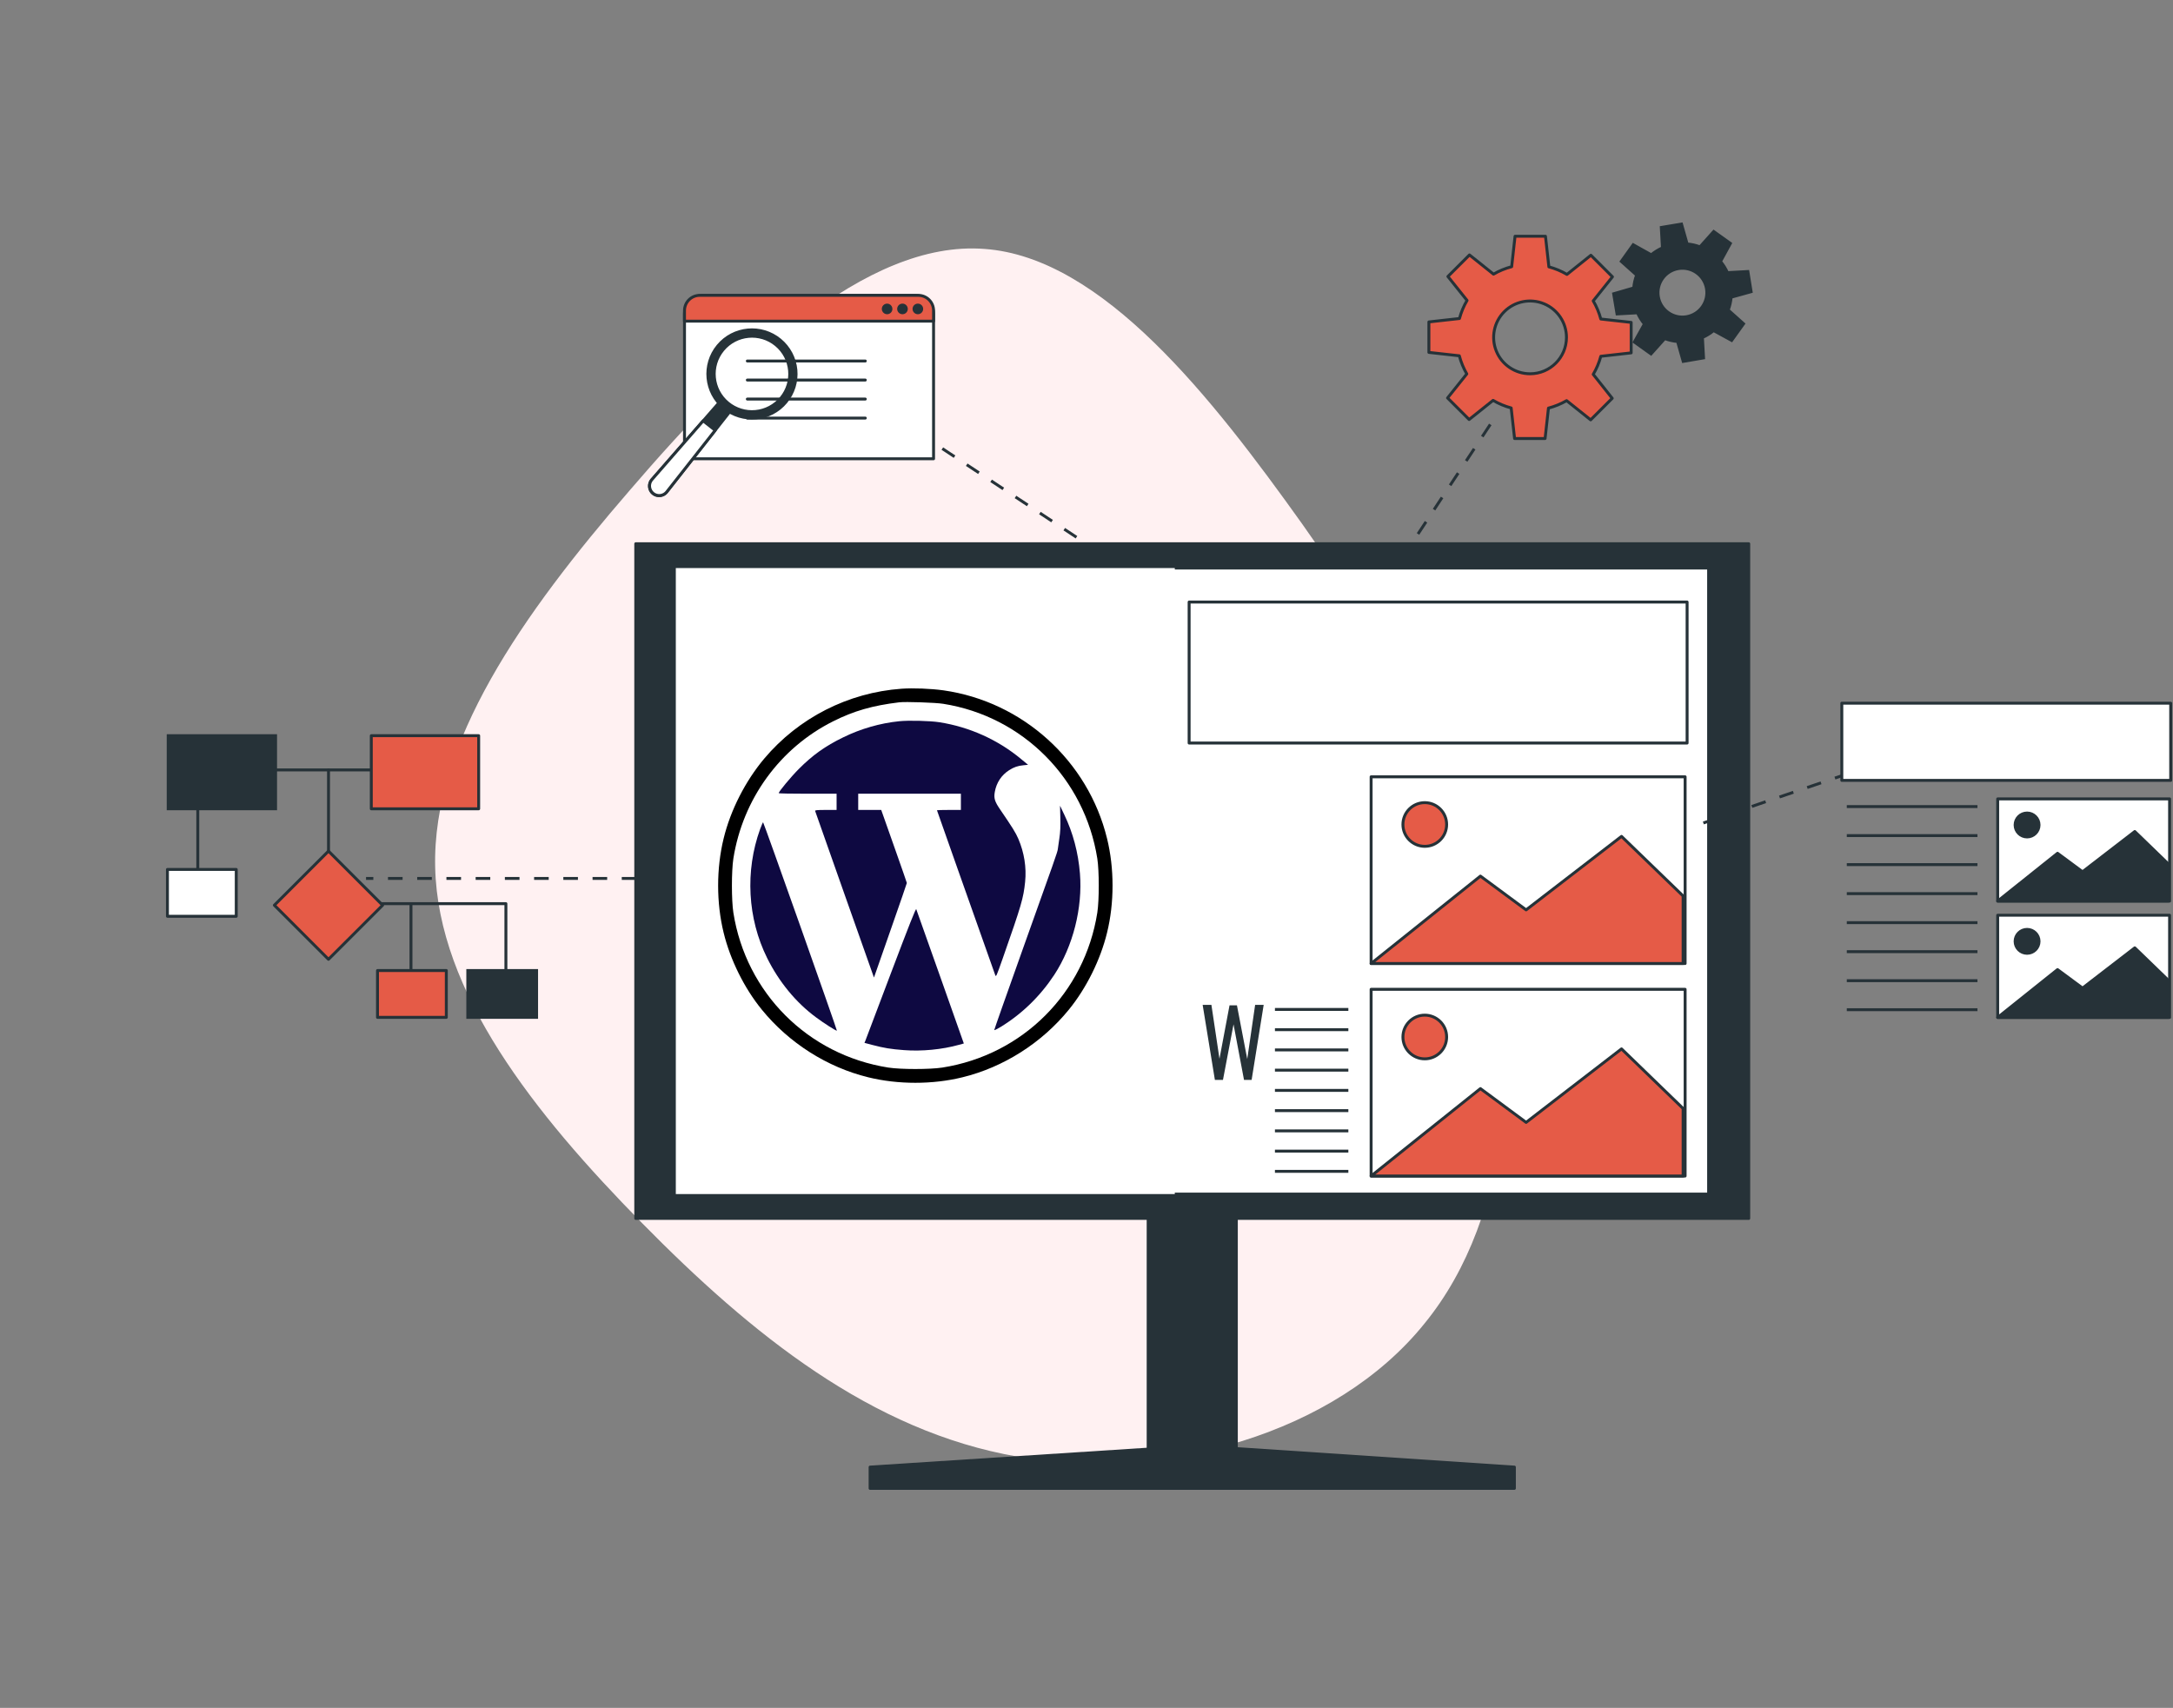 <?xml version="1.0" encoding="UTF-8"?>
<svg width="584px" height="459px" viewBox="0 0 584 459" version="1.1" xmlns="http://www.w3.org/2000/svg" xmlns:xlink="http://www.w3.org/1999/xlink">
    <rect x="0" y="0" width="584" height="459" fill="#808080" stroke="none"/>
    <title>Banner</title>
    <g id="Page-1" stroke="none" stroke-width="1" fill="none" fill-rule="evenodd">
        <g id="Wordpress_V02" transform="translate(-690, -123)">
            <g id="Banner" transform="translate(690, 123)">
                <path d="M359.278,138.42 C392.982,167.371 426.481,201.623 424.03,233.632 C421.783,265.437 383.79,295 350.086,319.057 C316.178,342.911 286.56,361.464 248.771,369.619 C210.778,377.775 164.615,375.94 135.201,351.882 C105.582,328.028 92.714,281.951 99.454,242.602 C106.195,203.254 132.545,170.837 162.163,141.682 C191.782,112.527 224.26,86.838 257.759,86.023 C291.258,85.207 325.574,109.265 359.278,138.42 Z" id="Path" fill="#FFF1F2" fill-rule="nonzero" transform="translate(260.929, 229.998) rotate(-90) translate(-260.929, -229.998)"></path>
                <g id="Software-integration-bro" transform="translate(45, 60.215)">
                    <g id="freepik--Device--inject-5" transform="translate(125.86, 85.914)">
                        <rect id="Rectangle" stroke="#263238" stroke-width="0.784" fill="#263238" fill-rule="nonzero" stroke-linecap="round" stroke-linejoin="round" x="137.709" y="157.635" width="23.699" height="95.562"></rect>
                        <rect id="Rectangle" stroke="#263238" stroke-width="0.784" fill="#263238" fill-rule="nonzero" stroke-linecap="round" stroke-linejoin="round" x="0" y="0" width="299.118" height="181.32"></rect>
                        <rect id="Rectangle" fill="#263238" fill-rule="nonzero" x="0" y="0" width="299.118" height="181.32"></rect>
                        <rect id="Rectangle" stroke="#263238" stroke-width="0.784" fill="#FFFFFF" fill-rule="nonzero" stroke-linecap="round" stroke-linejoin="round" x="10.775" y="6.529" width="277.559" height="168.255"></rect>
                        <rect id="Rectangle" stroke="#263238" stroke-width="0.784" fill="#FFFFFF" fill-rule="nonzero" stroke-linecap="round" stroke-linejoin="round" x="10.775" y="164.657" width="277.559" height="10.134"></rect>
                        <polygon id="Path" stroke="#263238" stroke-width="0.784" fill="#263238" fill-rule="nonzero" stroke-linecap="round" stroke-linejoin="round" points="150.853 242.475 62.981 248.15 62.981 253.871 236.137 253.871 236.137 248.15"></polygon>
                        <rect id="Rectangle" stroke="#263238" stroke-width="0.784" fill="#FFFFFF" fill-rule="nonzero" stroke-linecap="round" stroke-linejoin="round" x="10.775" y="6.529" width="277.559" height="168.255"></rect>
                        <rect id="Rectangle" stroke="#263238" stroke-width="0.784" fill="#FFFFFF" fill-rule="nonzero" stroke-linecap="round" stroke-linejoin="round" x="148.72" y="15.667" width="133.835" height="37.894"></rect>
                        <rect id="Rectangle" stroke="#263238" stroke-width="0.784" fill="#FFFFFF" fill-rule="nonzero" stroke-linecap="round" stroke-linejoin="round" x="197.632" y="62.637" width="84.39" height="50.175"></rect>
                        <polygon id="Path" stroke="#263238" stroke-width="0.784" fill="#E55B47" fill-rule="nonzero" stroke-linecap="round" stroke-linejoin="round" points="197.632 112.812 227.008 89.324 239.289 98.399 264.926 78.649 281.48 94.661 281.48 112.812"></polygon>
                        <path d="M217.927,75.459 C217.923,78.7 215.291,81.324 212.048,81.321 C208.805,81.319 206.178,78.69 206.18,75.449 C206.181,72.208 208.81,69.581 212.053,69.581 C215.299,69.585 217.927,72.216 217.927,75.459 Z" id="Path" stroke="#263238" stroke-width="0.784" fill="#E55B47" fill-rule="nonzero" stroke-linecap="round" stroke-linejoin="round"></path>
                        <rect id="Rectangle" stroke="#263238" stroke-width="0.784" fill="#FFFFFF" fill-rule="nonzero" stroke-linecap="round" stroke-linejoin="round" x="197.632" y="119.749" width="84.39" height="50.175"></rect>
                        <polygon id="Path" stroke="#263238" stroke-width="0.784" fill="#E55B47" fill-rule="nonzero" stroke-linecap="round" stroke-linejoin="round" points="197.632 169.924 227.008 146.435 239.289 155.511 264.926 135.76 281.48 151.78 281.48 169.924"></polygon>
                        <path d="M217.927,132.563 C217.927,135.805 215.297,138.433 212.053,138.433 C208.809,138.433 206.18,135.805 206.18,132.563 C206.18,129.321 208.809,126.693 212.053,126.693 C215.296,126.697 217.923,129.323 217.927,132.563 Z" id="Path" stroke="#263238" stroke-width="0.784" fill="#E55B47" fill-rule="nonzero" stroke-linecap="round" stroke-linejoin="round"></path>
                        <polygon id="Path" fill="#263238" fill-rule="nonzero" points="155.644 144.092 152.358 123.934 154.711 123.934 156.876 138.417 159.581 124.051 161.573 124.051 164.341 138.496 166.459 123.934 168.757 123.934 165.518 144.092 163.471 144.092 160.656 129.161 157.817 144.092"></polygon>
                        <line x1="171.784" y1="125.156" x2="191.515" y2="125.156" id="Path" stroke="#263238" stroke-width="0.784"></line>
                        <line x1="171.784" y1="130.596" x2="191.515" y2="130.596" id="Path" stroke="#263238" stroke-width="0.784"></line>
                        <line x1="171.784" y1="136.035" x2="191.515" y2="136.035" id="Path" stroke="#263238" stroke-width="0.784"></line>
                        <line x1="171.784" y1="141.474" x2="191.515" y2="141.474" id="Path" stroke="#263238" stroke-width="0.784"></line>
                        <line x1="171.784" y1="146.913" x2="191.515" y2="146.913" id="Path" stroke="#263238" stroke-width="0.784"></line>
                        <line x1="171.784" y1="152.352" x2="191.515" y2="152.352" id="Path" stroke="#263238" stroke-width="0.784"></line>
                        <line x1="171.784" y1="157.792" x2="191.515" y2="157.792" id="Path" stroke="#263238" stroke-width="0.784"></line>
                        <line x1="171.784" y1="163.231" x2="191.515" y2="163.231" id="Path" stroke="#263238" stroke-width="0.784"></line>
                        <line x1="171.784" y1="168.67" x2="191.515" y2="168.67" id="Path" stroke="#263238" stroke-width="0.784"></line>
                        <path d="M160.005,63.436 C154.615,63.429 149.345,65.028 144.869,68.029 L144.869,6.529 L10.767,6.529 L10.767,174.783 L144.869,174.783 L144.869,113.29 C154.571,119.767 167.322,119.348 176.578,112.25 C185.833,105.152 189.537,92.951 185.789,81.91 C182.04,70.869 171.671,63.44 160.005,63.436 Z" id="Path" fill="#FFFFFF" fill-rule="nonzero"></path>
                        <g id="wordpress" transform="translate(22.14, 38.871)" fill-rule="nonzero">
                            <g id="Group" transform="translate(53, 53) scale(-1, 1) rotate(-180) translate(-53, -53)">
                                <path d="M49.265,105.903 C34.927,104.866 21.626,98.081 12.393,87.126 C7.309,81.068 3.325,73.266 1.478,65.652 C-0.493,57.643 -0.493,48.348 1.478,40.339 C3.242,33.078 7.039,25.422 11.729,19.674 C19.012,10.711 29.304,4.176 40.343,1.478 C48.352,-0.493 57.648,-0.493 65.657,1.478 C76.696,4.176 86.988,10.711 94.271,19.674 C98.961,25.422 102.758,33.078 104.522,40.339 C106.493,48.348 106.493,57.643 104.522,65.652 C99.417,86.545 81.863,102.438 60.574,105.467 C57.171,105.945 52.357,106.131 49.265,105.903 Z M60.47,101.857 C81.884,98.475 98.504,81.752 101.907,60.257 C102.426,56.896 102.426,49.095 101.907,45.734 C98.504,24.135 81.863,7.495 60.262,4.093 C56.901,3.574 49.099,3.574 45.738,4.093 C24.137,7.495 7.496,24.135 4.093,45.734 C3.574,49.095 3.574,56.896 4.093,60.257 C6.624,76.254 16.584,89.969 30.902,97.147 C36.483,99.948 41.484,101.38 48.643,102.251 C50.344,102.459 58.374,102.189 60.47,101.857 Z" id="Shape" fill="#000000"></path>
                                <path d="M48.643,97.168 C43.538,96.649 38.33,95.156 33.599,92.832 C28.785,90.487 25.403,88.081 21.668,84.325 C19.593,82.25 16.273,78.246 16.273,77.831 C16.273,77.748 19.78,77.686 24.054,77.686 L31.835,77.686 L31.835,75.507 L31.835,73.329 L28.91,73.329 C26.565,73.329 26.005,73.266 26.067,73.059 C26.108,72.893 29.677,62.768 34.014,50.527 L41.878,28.285 L42.231,29.281 C42.418,29.82 44.41,35.505 46.651,41.916 C48.892,48.307 50.718,53.618 50.718,53.701 C50.718,53.784 49.307,57.83 47.584,62.706 C45.862,67.581 44.306,71.959 44.14,72.457 L43.829,73.329 L40.737,73.329 L37.645,73.329 L37.645,75.507 L37.645,77.686 L51.444,77.686 L65.242,77.686 L65.242,75.507 L65.242,73.329 L62.026,73.329 C60.262,73.329 58.81,73.287 58.81,73.246 C58.81,73.204 68.438,45.941 74.455,28.99 C74.683,28.326 74.746,28.492 76.53,33.555 C81.531,47.809 82.05,49.593 82.506,54.012 C82.9,57.892 82.257,61.876 80.68,65.569 C79.975,67.208 79.082,68.64 75.762,73.495 C74.331,75.59 74.061,76.482 74.351,78.142 C74.787,80.653 76.136,82.686 78.211,84.014 C79.477,84.823 80.535,85.197 82.091,85.342 L83.295,85.466 L81.406,87.022 C75.202,92.189 67.546,95.633 59.474,96.898 C56.942,97.293 51.216,97.438 48.643,97.168 Z" id="Path" fill="#0E0941"></path>
                                <path d="M91.968,71.254 C92.03,68.868 91.968,67.416 91.698,65.652 C91.491,64.345 91.304,63.038 91.283,62.747 C91.2,62.021 90.536,60.133 81.863,35.899 C77.63,24.031 74.185,14.259 74.206,14.176 C74.248,14.072 74.995,14.446 75.887,14.985 C81.614,18.471 86.573,23.284 90.35,29.032 C95.371,36.708 97.985,46.999 97.238,56.253 C96.782,61.876 95.371,67.167 93.068,71.98 L91.885,74.47 L91.968,71.254 Z" id="Path" fill="#0E0941"></path>
                                <path d="M11.293,68.204 C7.205,56.917 7.89,44.157 13.181,33.513 C16.356,27.123 20.9,21.583 26.295,17.6 C28.432,16.002 31.794,13.865 31.918,14.01 C32.022,14.135 12.248,70.009 12.082,70.009 C12.019,70.009 11.667,69.2 11.293,68.204 Z" id="Path" fill="#0E0941"></path>
                                <path d="M46.464,29.53 C42.833,19.903 39.741,11.728 39.596,11.375 L39.326,10.732 L41.442,10.172 C44.617,9.342 46.381,9.051 49.95,8.782 C54.722,8.408 60.242,8.948 64.744,10.213 L66.031,10.566 L59.723,28.409 C56.258,38.223 53.353,46.419 53.249,46.647 C53.124,46.937 51.34,42.414 46.464,29.53 Z" id="Path" fill="#0E0941"></path>
                            </g>
                        </g>
                    </g>
                    <g id="freepik--Gears--inject-5" transform="translate(331.716, 0)" stroke="#263238" stroke-width="0.784">
                        <line x1="23.801" y1="53.851" x2="0" y2="89.919" id="Path" stroke-dasharray="3.919"></line>
                        <path d="M61.663,34.618 L61.663,26.428 L53.507,25.519 C53.048,23.81 52.362,22.171 51.468,20.644 L56.636,14.178 L50.841,8.386 L44.41,13.535 C42.889,12.64 41.253,11.955 39.548,11.498 L38.631,3.276 L30.459,3.276 L29.549,11.458 C27.84,11.905 26.2,12.579 24.672,13.465 L18.21,8.3 L12.414,14.092 L17.559,20.526 C16.663,22.047 15.977,23.681 15.52,25.386 L7.301,26.303 L7.301,34.493 L15.481,35.402 C15.93,37.109 16.606,38.748 17.488,40.277 L12.32,46.735 L18.116,52.527 L24.554,47.385 C26.075,48.28 27.711,48.966 29.416,49.423 L30.334,57.637 L38.529,57.637 L39.438,49.462 C41.146,49.013 42.787,48.338 44.316,47.456 L50.778,52.621 L56.574,46.829 L51.468,40.394 C52.364,38.874 53.05,37.239 53.507,35.535 L61.663,34.618 Z M34.467,40.238 C30.507,40.228 26.944,37.835 25.438,34.176 C23.933,30.516 24.782,26.311 27.589,23.521 C30.396,20.731 34.609,19.906 38.263,21.431 C41.916,22.956 44.29,26.531 44.277,30.488 C44.26,35.877 39.883,40.238 34.49,40.238 L34.467,40.238 Z" id="Shape" fill="#E55B47" fill-rule="nonzero" stroke-linecap="round" stroke-linejoin="round"></path>
                        <path d="M93.903,18.175 L93.032,12.752 L87.543,13.057 C87.061,11.976 86.433,10.966 85.676,10.055 L88.327,5.204 L83.849,2.006 L80.155,6.129 C79.049,5.71 77.891,5.446 76.712,5.345 L75.191,0 L69.764,0.909 L70.07,6.395 C68.987,6.879 67.974,7.506 67.059,8.261 L62.212,5.557 L59.013,10.032 L63.138,13.723 C62.719,14.829 62.455,15.986 62.353,17.164 L56.958,18.732 L57.868,24.155 L63.357,23.849 C63.841,24.932 64.469,25.944 65.224,26.859 L62.518,31.703 L66.996,34.9 L70.69,30.778 C71.796,31.196 72.954,31.46 74.132,31.561 L75.654,36.907 L81.12,35.974 L80.814,30.488 C81.896,30.006 82.906,29.378 83.818,28.622 L88.672,31.271 L91.871,26.796 L87.746,23.105 C88.166,22 88.429,20.842 88.531,19.664 L93.903,18.175 Z M76.516,24.907 C72.941,25.502 69.56,23.089 68.964,19.516 C68.367,15.944 70.781,12.564 74.355,11.967 C77.93,11.369 81.313,13.78 81.912,17.352 C82.507,20.927 80.093,24.308 76.516,24.907 L76.516,24.907 Z" id="Shape" fill="#263238" fill-rule="nonzero"></path>
                    </g>
                    <g id="freepik--Search--inject-5" transform="translate(129.533, 19.163)" stroke="#263238" stroke-width="0.784">
                        <line x1="67.258" y1="33.607" x2="68.889" y2="34.689" id="Path"></line>
                        <line x1="72.167" y1="36.852" x2="122.993" y2="70.435" id="Path" stroke-dasharray="3.928,3.928"></line>
                        <line x1="124.632" y1="71.517" x2="126.263" y2="72.598" id="Path"></line>
                        <path d="M14.425,0 L71.36,0 C74.123,0 76.363,2.239 76.363,5 L76.363,43.913 L9.43,43.913 L9.43,4.992 C9.434,2.237 11.668,0.004 14.425,0 Z" id="Path" fill="#FFFFFF" fill-rule="nonzero" stroke-linecap="round" stroke-linejoin="round"></path>
                        <line x1="26.314" y1="17.642" x2="58.02" y2="17.642" id="Path" stroke-linecap="round" stroke-linejoin="round"></line>
                        <line x1="26.314" y1="22.76" x2="58.02" y2="22.76" id="Path" stroke-linecap="round" stroke-linejoin="round"></line>
                        <line x1="26.314" y1="27.87" x2="58.02" y2="27.87" id="Path" stroke-linecap="round" stroke-linejoin="round"></line>
                        <line x1="26.314" y1="32.98" x2="58.02" y2="32.98" id="Path" stroke-linecap="round" stroke-linejoin="round"></line>
                        <path d="M76.363,6.928 L76.363,4.091 C76.363,1.832 74.53,0 72.269,0 L13.516,0 C12.431,0 11.39,0.431 10.624,1.199 C9.857,1.966 9.428,3.007 9.43,4.091 L9.43,6.928 L76.363,6.928 Z" id="Path" fill="#E55B47" fill-rule="nonzero" stroke-linecap="round" stroke-linejoin="round"></path>
                        <path d="M64.913,3.644 C64.913,3.225 64.66,2.848 64.273,2.688 C63.885,2.528 63.439,2.618 63.143,2.916 C62.848,3.213 62.761,3.659 62.924,4.046 C63.087,4.432 63.467,4.682 63.886,4.679 C64.455,4.675 64.913,4.213 64.913,3.644 Z" id="Path" fill="#263238" fill-rule="nonzero" stroke-linecap="round" stroke-linejoin="round"></path>
                        <path d="M69.046,3.644 C69.046,3.073 68.583,2.61 68.011,2.61 C67.439,2.61 66.976,3.073 66.976,3.644 C66.976,4.216 67.439,4.679 68.011,4.679 C68.583,4.679 69.046,4.216 69.046,3.644 Z" id="Path" fill="#263238" fill-rule="nonzero" stroke-linecap="round" stroke-linejoin="round"></path>
                        <path d="M73.179,3.644 C73.179,3.073 72.716,2.61 72.144,2.61 C71.572,2.61 71.109,3.073 71.109,3.644 C71.109,4.216 71.572,4.679 72.144,4.679 C72.716,4.679 73.179,4.216 73.179,3.644 Z" id="Path" fill="#263238" fill-rule="nonzero" stroke-linecap="round" stroke-linejoin="round"></path>
                        <path d="M0.937,53.248 L0.937,53.248 C0.399,52.801 0.064,52.157 0.008,51.461 C-0.048,50.765 0.18,50.075 0.639,49.548 L19.46,27.988 L22.33,30.339 L4.622,52.864 C4.19,53.411 3.555,53.76 2.861,53.832 C2.167,53.905 1.473,53.694 0.937,53.248 L0.937,53.248 Z" id="Path" fill="#263238" fill-rule="nonzero" stroke-linejoin="round"></path>
                        <path d="M14.441,33.725 L0.639,49.548 C0.046,50.26 -0.122,51.233 0.198,52.101 C0.518,52.97 1.278,53.602 2.19,53.759 C3.103,53.916 4.03,53.575 4.622,52.864 L17.68,36.264 L14.441,33.725 Z" id="Path" fill="#FFFFFF" fill-rule="nonzero" stroke-linejoin="round"></path>
                        <path d="M35.121,11.991 C30.077,7.817 22.603,8.519 18.426,13.559 C14.249,18.599 14.951,26.07 19.994,30.244 C25.037,34.419 32.512,33.717 36.689,28.677 C38.695,26.257 39.657,23.139 39.363,20.01 C39.069,16.88 37.543,13.996 35.121,11.991 L35.121,11.991 Z M21.091,28.928 C16.775,25.355 16.175,18.962 19.75,14.648 C23.326,10.335 29.723,9.735 34.039,13.308 C38.354,16.881 38.955,23.275 35.38,27.588 C33.663,29.659 31.193,30.964 28.513,31.215 C25.834,31.467 23.164,30.644 21.091,28.928 L21.091,28.928 Z" id="Shape" fill="#263238" fill-rule="nonzero" stroke-linejoin="round"></path>
                    </g>
                    <g id="freepik--Outline--inject-5" transform="translate(0, 137.499)" stroke="#263238" stroke-width="0.784">
                        <line x1="53.374" y1="38.364" x2="55.335" y2="38.364" id="Path"></line>
                        <line x1="59.271" y1="38.364" x2="128.024" y2="38.364" id="Path" stroke-dasharray="3.927,3.927"></line>
                        <line x1="129.992" y1="38.364" x2="131.953" y2="38.364" id="Path"></line>
                        <line x1="21.119" y1="9.201" x2="65.451" y2="9.201" id="Path" stroke-linecap="round" stroke-linejoin="round"></line>
                        <line x1="43.289" y1="31.028" x2="43.289" y2="9.201" id="Path" stroke-linecap="round" stroke-linejoin="round"></line>
                        <line x1="8.156" y1="14.633" x2="8.156" y2="42.244" id="Path" stroke-linecap="round" stroke-linejoin="round"></line>
                        <polyline id="Path" stroke-linecap="round" stroke-linejoin="round" points="50.818 45.144 90.962 45.144 90.962 69.409"></polyline>
                        <line x1="65.451" y1="45.559" x2="65.451" y2="68.97" id="Path" stroke-linecap="round" stroke-linejoin="round"></line>
                        <rect id="Rectangle" fill="#263238" fill-rule="nonzero" x="0.204" y="0" width="28.859" height="19.649"></rect>
                        <rect id="Rectangle" fill="#E55B47" fill-rule="nonzero" stroke-linecap="round" stroke-linejoin="round" x="54.786" y="0" width="28.859" height="19.649"></rect>
                        <rect id="Rectangle" fill="#E55B47" fill-rule="nonzero" stroke-linecap="round" stroke-linejoin="round" x="56.456" y="63.115" width="18.492" height="12.587"></rect>
                        <rect id="Rectangle" fill="#FFFFFF" fill-rule="nonzero" stroke-linecap="round" stroke-linejoin="round" x="0" y="35.95" width="18.492" height="12.587"></rect>
                        <rect id="Rectangle" fill="#263238" fill-rule="nonzero" x="80.72" y="63.115" width="18.492" height="12.587"></rect>
                        <polygon id="Rectangle" fill="#E55B47" fill-rule="nonzero" stroke-linecap="round" stroke-linejoin="round" transform="translate(43.282, 45.561) rotate(-45) translate(-43.282, -45.561)" points="32.997 35.276 53.561 35.282 53.567 55.846 33.003 55.84"></polygon>
                    </g>
                    <g id="freepik--Design--inject-5" transform="translate(412.781, 128.769)" stroke="#263238" stroke-width="0.784">
                        <g id="Group-32" transform="translate(0, 19.416)">
                            <line x1="0" y1="12.771" x2="1.859" y2="12.136" id="Path"></line>
                            <line x1="5.584" y1="10.867" x2="33.502" y2="1.344" id="Path" stroke-dasharray="3.931,3.931"></line>
                            <line x1="35.361" y1="0.709" x2="37.219" y2="0.074" id="Path"></line>
                        </g>
                        <rect id="Rectangle" fill="#FFFFFF" fill-rule="nonzero" stroke-linecap="round" stroke-linejoin="round" x="37.211" y="0" width="88.39" height="20.746"></rect>
                        <rect id="Rectangle" fill="#FFFFFF" fill-rule="nonzero" stroke-linecap="round" stroke-linejoin="round" x="79.104" y="25.715" width="46.198" height="27.47"></rect>
                        <polygon id="Path" fill="#263238" fill-rule="nonzero" stroke-linecap="round" stroke-linejoin="round" points="79.104 53.185 95.188 40.332 101.909 45.301 115.947 34.485 125.012 43.255 125.012 53.185"></polygon>
                        <ellipse id="Oval" fill="#263238" fill-rule="nonzero" stroke-linecap="round" stroke-linejoin="round" cx="87.001" cy="32.729" rx="3.215" ry="3.213"></ellipse>
                        <rect id="Rectangle" fill="#FFFFFF" fill-rule="nonzero" stroke-linecap="round" stroke-linejoin="round" x="79.104" y="56.986" width="46.198" height="27.47"></rect>
                        <polygon id="Path" fill="#263238" fill-rule="nonzero" stroke-linecap="round" stroke-linejoin="round" points="79.104 84.456 95.188 71.595 101.909 76.564 115.947 65.748 125.012 74.519 125.012 84.456"></polygon>
                        <ellipse id="Oval" fill="#263238" fill-rule="nonzero" stroke-linecap="round" stroke-linejoin="round" cx="87.001" cy="64.001" rx="3.215" ry="3.213"></ellipse>
                        <line x1="38.552" y1="27.784" x2="73.669" y2="27.784" id="Path"></line>
                        <line x1="38.552" y1="35.582" x2="73.669" y2="35.582" id="Path"></line>
                        <line x1="38.552" y1="43.38" x2="73.669" y2="43.38" id="Path"></line>
                        <line x1="38.552" y1="51.179" x2="73.669" y2="51.179" id="Path"></line>
                        <line x1="38.552" y1="58.977" x2="73.669" y2="58.977" id="Path"></line>
                        <line x1="38.552" y1="66.775" x2="73.669" y2="66.775" id="Path"></line>
                        <line x1="38.552" y1="74.573" x2="73.669" y2="74.573" id="Path"></line>
                        <line x1="38.552" y1="82.372" x2="73.669" y2="82.372" id="Path"></line>
                    </g>
                </g>
            </g>
        </g>
    </g>
</svg>